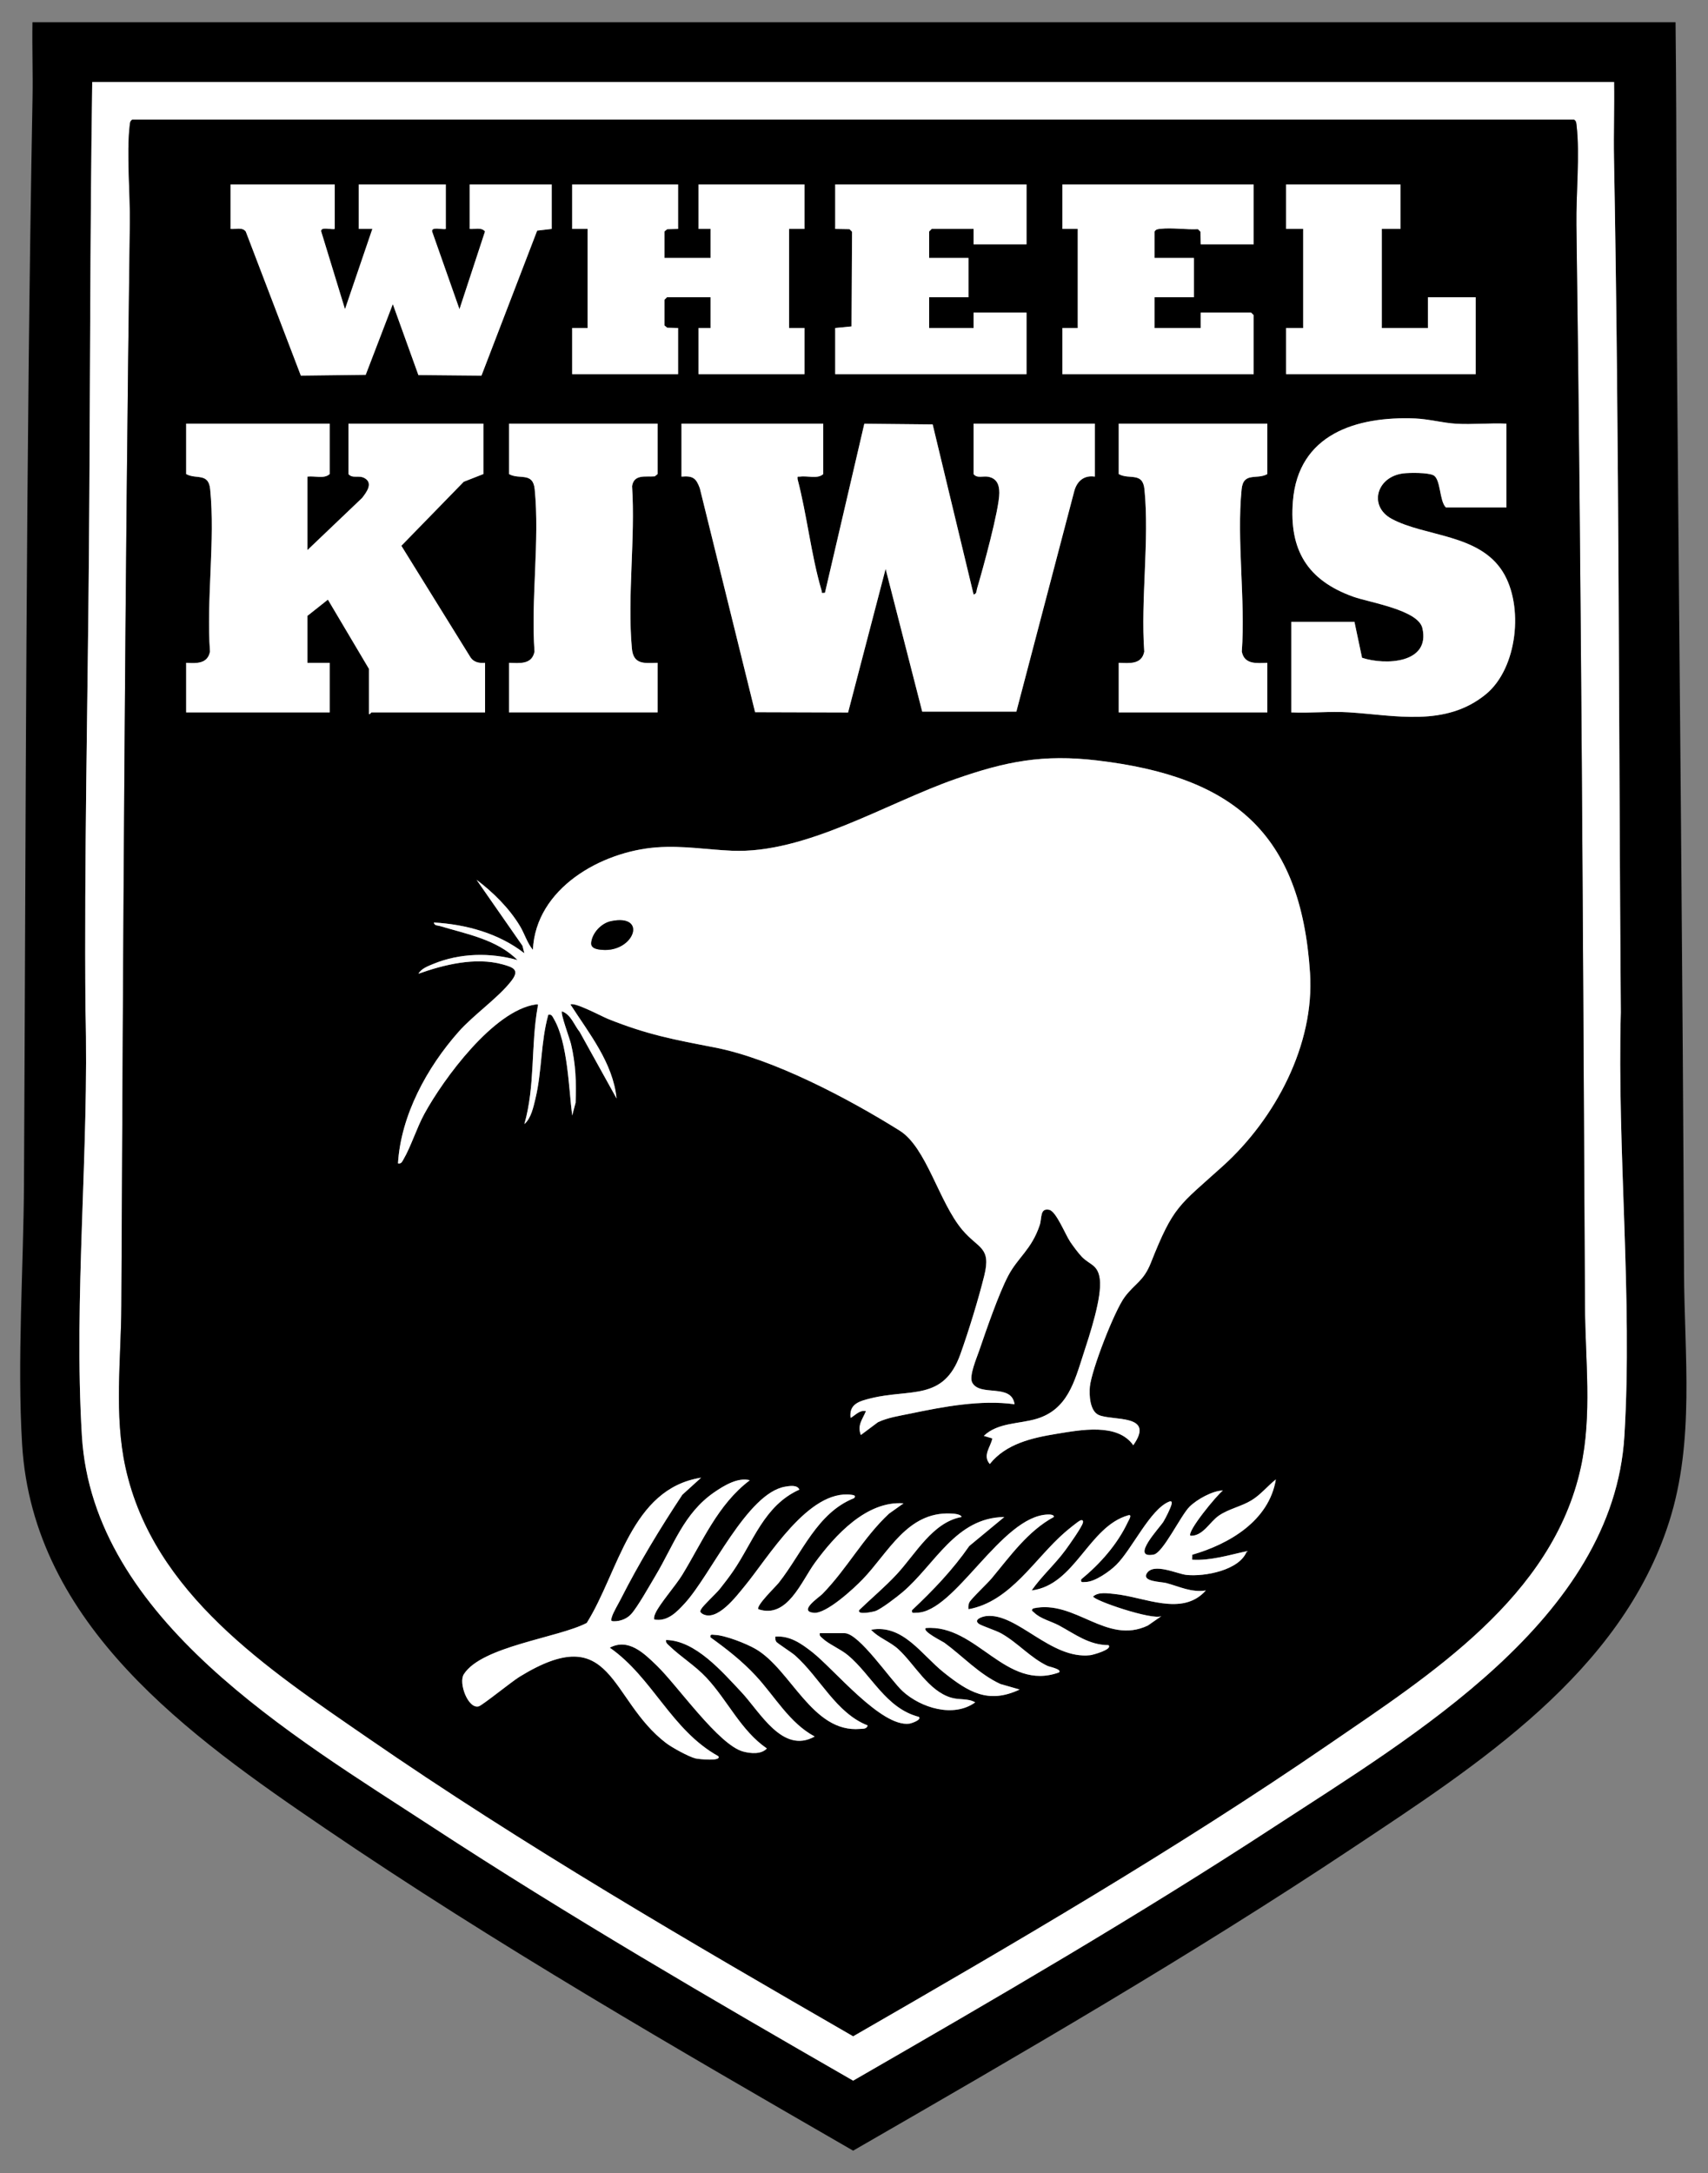 <?xml version="1.0" encoding="UTF-8"?>
<svg id="Layer_1" xmlns="http://www.w3.org/2000/svg" version="1.1" viewBox="0 0 1000 1272">
  <rect x="0" y="0" width="1000" height="1272" fill="#808080" stroke="none"/>
  <!-- Generator: Adobe Illustrator 30.0.0, SVG Export Plug-In . SVG Version: 2.1.1 Build 123)  -->
  <defs>
    <style>
      .st0 {
        fill: #fff;
      }
    </style>
  </defs>
  <path d="M981,13c.769,70.499.384,141.026.959,211.541,1.414,173.297,3.263,346.577,4,520,.208,48.815,6.392,98.9-8.695,146.223-28.215,88.501-112.236,142.39-185.743,191.257-94.758,62.995-193.467,120.099-292.029,176.91-104.533-60.351-209.376-120.8-309.213-188.71-79.147-53.836-170.933-118.959-177.327-224.673-2.975-49.186.826-103.52,1.09-153.007,1.129-211.688,1.079-423.523,5-635,.275-14.833-.289-29.717-.041-44.541h962ZM945,48H54c-1.345,92.488-1.186,184.995-1.946,277.545-.726,88.324-2.757,177.279-2.006,266.003,2.222,81.402-6.993,168.029-2.096,249.001,6.488,107.277,123.958,175.825,204.528,228.472,80.467,52.58,163.703,101.003,247.021,148.921,83.28-47.992,166.544-96.348,247.021-148.921,80.461-52.562,198.041-121.252,204.528-228.472,4.879-80.648-4.298-166.925-2.096-248.001-1.254-166.685-.905-333.409-3.994-500.006-.275-14.833.289-29.717.041-44.541Z"/>
  <path class="st0" d="M945,48c.248,14.824-.316,29.709-.041,44.541,3.089,166.598,2.739,333.321,3.994,500.006-2.202,81.075,6.975,167.352,2.096,248.001-6.486,107.221-124.067,175.911-204.528,228.472-80.477,52.572-163.741,100.929-247.021,148.921-83.318-47.917-166.554-96.34-247.021-148.921-80.569-52.647-198.04-121.196-204.528-228.472-4.897-80.971,4.318-167.599,2.096-249.001-.751-88.724,1.281-177.679,2.006-266.003.76-92.55.601-185.057,1.946-277.545h891ZM77.5,70c-1.427.878-1.38,1.993-1.551,3.449-1.938,16.511.332,39.658.092,57.092-2.911,211.427-3.926,422.526-4.994,634.006-.157,31.169-4.334,63.66,2.441,94.463,16.282,74.022,83.565,118.033,141.79,158.21,91.523,63.155,187.945,119.144,284.221,174.699,94.248-54.292,188.486-109.176,278.221-170.699,59.637-40.888,131.235-86.41,147.788-162.212,6.732-30.83,2.606-63.274,2.443-94.462-1.102-211.055-2.141-422.086-4.994-633.006-.24-17.732,2.063-41.3.092-58.092-.171-1.456-.124-2.571-1.551-3.449H77.5Z"/>
  <path d="M77.5,70h844c1.427.878,1.38,1.993,1.551,3.449,1.971,16.792-.332,40.361-.092,58.092,2.853,210.92,3.892,421.951,4.994,633.006.163,31.188,4.29,63.632-2.443,94.462-16.553,75.802-88.151,121.324-147.788,162.212-89.735,61.523-183.973,116.407-278.221,170.699-96.277-55.556-192.698-111.544-284.221-174.699-58.224-40.177-125.508-84.188-141.79-158.21-6.775-30.803-2.599-63.294-2.441-94.463,1.068-211.481,2.082-422.58,4.994-634.006.24-17.434-2.03-40.581-.092-57.092.171-1.456.124-2.571,1.551-3.449ZM196,108h-61v26c2.949.31,7.008-1.204,8.915,1.585l32.221,84.28,37.976-.458,15.876-41.404,14.97,41.539,36.928.339,32.61-84.885,8.504-.996v-26h-48v26c2.995.299,6.867-1.137,8.955,1.486l-14.945,45.513-16.021-45.503c-.46-2.996,6.132-.918,8.01-1.496v-26h-51v26l8.002.005-16.014,46.993-13.946-45.558c-.353-2.952,6.033-.841,7.958-1.44v-26ZM397,108h-62v26h9v58h-9v27h62v-27l-6.345-.157-1.655-1.343v-15l1.5-1.5h25.5v18h-7v27h62v-27h-9v-58h9v-26h-62v26h7v17h-27v-15.5l1.655-1.343,6.345-.157v-26ZM601,108h-112v26l8.361.14,1.499,1.5-.297,55.424-9.563.936v27h112v-36h-31v9h-26v-18h23v-23h-23v-15.5l1.5-1.5h24.5v9h31v-35ZM734,108h-112v26h9v58h-9v27h112v-34.5l-1.5-1.5h-29.5v9h-27v-18h23v-23h-23v-15.5c.878-1.427,1.993-1.38,3.449-1.551,6.682-.784,15.027.55,21.911.191l1.5,1.498.14,7.362h31v-35ZM820,108h-67v26h10v58h-10v27h111v-45h-28v18h-27v-58h11v-26ZM882,248c-9.733-.466-19.84.615-29.539.039-7.526-.448-16.132-2.765-23.92-3.08-34.375-1.391-68.463,9.138-71.577,48.505-2.265,28.633,8.64,46.239,35.265,55.807,9.559,3.435,38.103,7.734,40.558,18.437,4.755,20.73-21.734,21.805-35.335,17.34l-4.451-21.049h-37v53c10.996.539,22.614-.712,33.539-.039,27.119,1.671,56.656,8.859,80.378-10.545,18.604-15.217,22.358-51.878,9.906-71.739-13.954-22.258-45.557-20.442-65.031-30.969-13.686-7.399-8.905-24.667,6.819-26.597,3.801-.467,14.51-.55,17.666,1.112,4.3,2.265,3.414,15.007,7.223,18.777h35.5v-49ZM193,248h-84v29.5c5.904,3.299,13.075-1.012,14.062,8.938,2.957,29.829-2.288,64.641-.121,95.003-1.383,7.169-7.892,6.931-13.941,6.559v29h84v-29h-13v-27.5l11.982-9.5,24.018,40.5v26.5c.733.266,1.196-1,1.5-1h66.5v-29c-3.278.273-6.441-.22-8.439-3.061l-40.576-65.454,36.52-37.48,11.495-4.505v-29.5h-79v29.5c2.454,2.897,6.1.398,9.559,2.439,5.06,2.985.959,8.295-1.562,11.557l-31.996,30.504v-43c4.147-.575,9.82,1.504,13-1.5v-29.5ZM385,248h-87v29.5c6.141,3.493,14.028-1.483,15.062,8.938,2.957,29.828-2.288,64.641-.121,95.003-1.505,7.654-8.663,6.77-14.941,6.559v29h87v-29c-7.965.245-14.181,1.071-15.048-8.452-2.742-30.111,2.094-64.425.11-94.985,1.127-7.107,7.8-5.286,13.282-5.718l1.656-1.344v-29.5ZM482,248h-83v31c6.65-.589,8.555.878,10.722,6.778l32.374,131.123,54.44.164,21.974-84.072,21.431,83.565h55.117s33.906-129.094,33.906-129.094c1.613-5.898,5.79-9.424,12.035-8.465v-31h-71v29.5c1.975,2.641,5.565,1.051,8.446,1.554,5.15.899,6.627,4.655,6.636,9.448.017,9.61-9.782,45.116-13.04,56.041-.401,1.345-.083,3.107-2.031,3.457l-23.952-99.557-40.015-.395-23.049,98.957c-2.597.278-1.591-.008-2.021-1.466-6.075-20.624-8.502-44.07-14.008-65.035-.199-2.086.14-1.305,1.503-1.51,4.283-.643,10.21,1.579,13.531-1.493v-29.5ZM742,248h-87v29.5c6.141,3.493,14.028-1.483,15.062,8.938,2.957,29.828-2.288,64.641-.121,95.003-1.505,7.654-8.663,6.77-14.941,6.559v29h87v-29c-6.278.211-13.436,1.095-14.941-6.559,2.168-30.361-3.078-65.174-.121-95.003,1.033-10.421,8.921-5.445,15.062-8.938v-29.5ZM580.995,842.005c-.968,5.016-5.898,9.943-1.495,14.975,9.534-11.922,24.814-15.332,39.29-17.689,13.937-2.269,35.475-6.457,44.708,6.691,13.131-18.553-12.209-14.064-20.268-17.712-5.169-2.34-5.625-11.834-5.121-16.667,1.026-9.859,14.431-44.54,20.478-52.516,5.961-7.863,10.959-9.143,15.189-19.811,13.387-33.763,16.369-33.371,42.239-56.761,30.594-27.662,53.72-71.004,50.975-113.004-5.386-82.419-45.341-114.991-124.633-124.367-31.678-3.746-53.36.522-82.876,10.838-40.982,14.324-87.841,43.867-130.971,42.009-14.736-.635-28.815-3.099-43.997-1.977-32.54,2.406-70.848,23.99-72.523,59.987-3.338-3.974-4.847-9.407-7.57-13.92-6.39-10.593-15.648-19.681-25.41-27.079l26.878,38.611,1.102,4.388c-14.987-11.672-34.147-16.917-52.99-17.99.352,1.953,2.116,1.628,3.458,2.032,15.79,4.756,33.336,7.83,45.542,19.948-16.049-4.487-33.733-4.141-49.263,2.247-3.043,1.252-7.131,2.754-8.737,5.753,15.01-5.341,33.255-9.819,49.043-5.534,6.529,1.772,10.307,3.234,5.474,9.564-7.612,9.969-22.039,19.814-31.032,29.966-18.468,20.847-33.752,48.776-35.48,77.009,1.971.387,2.385-.914,3.196-2.294,4.364-7.43,7.745-18.431,12.277-26.723,11.235-20.555,40.496-60.349,65.04-63.975,1.733-.256,1.549-.163,1.291,1.287-4.108,23.08-1.379,46.118-7.8,68.709,3.936-3.325,5.336-10.111,6.501-14.989,3.849-16.115,3.034-33.027,7.5-49.006,2.005-.397,2.385.936,3.189,2.296,8.225,13.895,8.775,40.788,10.81,56.695l1.979-7.507c.474-11.891.076-22.74-2.665-34.313-.718-3.03-6.274-17.936-5.314-19.176,5.362,1.944,7.049,7.967,10.405,12.085l21.574,38.911c-2.096-20.828-16.069-38.008-26.99-54.985,2.292-1.658,18.375,6.994,22.032,8.458,23.069,9.234,38.366,12.036,62.326,16.674,34.39,6.657,78.409,29.946,108.332,48.663,15.842,9.91,22.929,41.809,36.799,58.206,9.319,11.017,16.969,9.85,12.773,26.749-3.476,14.001-9.129,32.393-13.998,46.003-9.832,27.485-29.334,20.052-52.272,25.728-6.553,1.621-13.058,3.205-11.981,11.509,2.922-1.633,5.196-4.704,8.985-3.994-2.066,5.008-5.175,8.19-2.985,13.996l10.011-7.481c5.995-2.812,12.526-3.699,18.956-5.044,19.52-4.082,41.257-8.187,61.018-5.482-1.797-12.514-20.364-4.134-24.809-12.751-1.935-3.751,2.583-14.169,4.065-18.494,4.117-12.019,11.412-33.261,17.038-43.962,5.662-10.769,13.618-15.297,18.425-29.575,1.405-4.173-.003-10.174,5.561-9.044,4.085.83,9.387,14.379,12.317,18.739,1.673,2.489,4.751,6.641,6.762,8.738,4.594,4.791,9.392,4.446,10.558,12.942,1.468,10.698-6.082,33.198-9.645,44.179-5.189,15.991-9.234,32.259-27.264,37.736-10.186,3.094-22.797,2.143-30.993,10.012l4.986,1.491ZM480,956h14.5c8.521,0,26.951,27.561,34.009,33.991,10.722,9.768,29.782,15.683,42.471,6.509-4.28-2.52-9.075-1.231-14.201-2.779-13.246-4.001-21.173-19.394-30.741-28.259-4.927-4.565-11.711-6.712-16.038-11.452,18.615-3.43,29.511,14.588,42.527,24.962,14.272,11.375,26.019,18.705,44.465,10.015l-11.252-3.228c-12.484-5.743-21.909-16.179-32.832-24.168-1.037-.759-13.074-6.657-10.904-8.586,29.925-2.42,46.647,37.291,77.997,25.985,1.992-1.87-5.571-3.292-6.679-3.817-10.021-4.75-17.355-13.512-27.017-18.979-3.318-1.877-11.661-4.479-13.278-5.722-3.233-2.483,2.144-4.239,4.452-4.491,18.066-1.975,37.702,25.581,60.913,22.904,1.425-.164,13.25-3.379,10.603-5.88-11.495-.072-19.542-6.45-28.975-11.526-4.486-2.414-10.906-3.91-14.505-7.495-1.008-1.004-2.175-1.281-.532-2.501,24.472-5.359,42.72,21.576,67.054,10.054l7.957-5.528c-5.134,2.612-39.904-9.225-39.975-11.51,3.187-2.786,8.556-1.822,12.426-1.447,17.655,1.707,39.675,13.497,53.554-2.043-8.569,1.29-15.254-2.237-23.159-4.351-3.01-.805-14.479-.753-11.385-5.703,3.964-6.342,17.743.356,23.149.939,10.53,1.134,31.243-2.65,35.389-13.89-10.531,2.268-21.1,5.644-31.999,4.991l.079-2.91c21.73-6.291,44.952-19.928,48.916-44.085-4.898,3.89-8.84,8.924-14.265,12.225-6.005,3.654-13.298,4.99-19.06,8.94-5.487,3.761-9.288,12.046-16.66,11.83-2.381-2.27,15.823-24.275,18.99-26.5-6.064.073-15.234,5.216-19.53,9.47-5.154,5.103-15.515,27.017-21.006,28.033-14.091,2.608,3.747-15.96,5.734-19.305,1.37-2.305,4.198-7.849,4.751-10.259.304-1.327-.115-1.941-1.428-1.423-11.108,4.387-21.698,27.836-30.984,37.022-3.875,3.833-12.585,10.014-18.003,10.01-1.508,0-2.944.631-2.521-1.529,11.087-9.104,21.224-20.511,27.364-33.641.465-.994,2.82-4.628.147-3.858-23.342,6.717-30.985,40.771-56.52,43.975,5.835-8.367,13.715-15.319,19.831-23.659,2.18-2.973,9.339-13.054,10.154-15.851.377-1.295-.199-1.963-1.468-1.468-1.309.51-7.489,5.618-9.042,6.963-17.729,15.349-31.763,40.564-56.469,45.021-.124-1.403-.11-2.659.517-3.973,1.017-2.131,10.572-11.109,12.992-14.007,10.838-12.978,21.238-27.774,36.478-36.028.301-1.472-2.636-1.467-3.501-1.44-27.417.869-54.492,57.588-76.969,57.488-1.507-.007-2.934.65-2.513-1.522,12.297-11.566,23.815-23.606,33.477-37.528l20.51-16.975c-28.468.32-40.543,27.813-59.525,43.96-3.178,2.703-12.42,9.844-15.919,11.081-1.212.428-10.833,2.544-9.542-.537,7.293-7.042,15.106-13.544,22.018-20.987,11.048-11.897,20.984-30.458,37.969-33.537-.489-1.783-4.986-1.963-6.452-2.025-25.386-1.071-36.38,22.848-51.519,38.559-5.247,5.445-21.247,20.232-28.535,19.561-9.383-.864,2.997-8.969,5.038-11.058,14.576-14.919,23.846-32.904,38.998-47.002l8.47-6.019c-21.625-1.585-40.064,18.672-51.81,34.68-8.041,10.958-16.191,33.05-33.181,27.303-1.432-2.133,9.982-13,11.968-15.517,13.66-17.315,22.411-40.905,44.025-49.487,1.432-1.465-.093-1.8-1.475-1.983-25.229-3.347-48.683,36.729-62.549,53.471-4.69,5.663-16.406,21.512-25.003,16.058-1.153-.983-1.199-1.195-.489-2.546,1.149-2.188,8.772-9.121,11.034-11.97,2.611-3.288,5.337-6.833,7.713-10.287,11.685-16.985,18.125-38.497,38.77-47.74-1.155-2.938-5.701-2.175-8.263-1.744-22.329,3.753-43.448,51.502-58.761,68.23-4.727,5.163-10.208,10.975-17.97,9.522-.226-1.414.197-2.48.761-3.731,2.443-5.426,11.795-16.06,15.651-22.348,11.829-19.294,20.761-41.228,39.58-55.42-6.925-1.917-15.323,3.236-20.904,7.096-17.802,12.312-23.668,30.951-34.283,48.717-3.214,5.379-10.695,18.707-14.369,22.631-2.51,2.681-6.229,4.122-9.923,4.096-2.084-.015-1.834-.536-1.333-2.345.771-2.787,3.82-7.794,5.296-10.711,10.463-20.682,23.229-41.712,36.009-60.991l11.003-9.997c-41.187,6.481-48.225,55.148-66.969,85.031-16.665,8.715-61.495,13.612-71.97,30.032-3.255,5.102,2.554,20.5,8.721,18.796,2.163-.598,19.335-14.511,23.811-17.266,55.148-33.947,52.241,13.172,86.002,38.829,3.35,2.546,13.201,7.962,17.097,8.903,1.953.471,15.649,1.864,13.332-1.322-27.531-15.316-38.384-45.965-63.495-63.494,10.943-5.768,20.073,3.293,27.508,10.472,12.196,11.775,36.282,46.597,50.653,50.348,4.364,1.139,10.514,1.724,13.799-1.82-15.273-10.501-22.972-28.199-35.466-41.514-6.645-7.082-14.832-12.007-21.53-18.47-1.078-1.04-2.335-1.758-1.98-3.51,17.15.259,32.833,18.589,44.021,30.468,10.988,11.666,24.139,36.529,42.954,26.026-14.781-7.886-23.309-23.522-34.466-35.514-8.142-8.751-16.839-15.539-26.505-22.5-.416-2.166.973-1.534,2.473-1.48,6.098.22,18.371,5.056,23.818,8.194,20.882,12.029,33.189,49.287,61.256,46.849,1.723-.15,3.892.181,4.441-2.037-18.55-7.221-27.853-27.958-42.525-40.985-1.954-1.735-10.419-7.139-10.992-8.008-.671-1.018-.537-1.899-.476-3.014,8.538-.602,15.11,4.071,21.465,9.025,12.873,10.035,40.445,44.138,56.949,41.935,1.009-.135,7.285-2.121,5.578-3.95-19.392-5.043-27.656-24.46-41.473-36.039-4.419-3.703-11.57-6.62-15.006-9.994-.978-.96-1.881-1.306-1.517-2.983Z"/>
  <path class="st0" d="M580.995,842.005l-4.986-1.491c8.196-7.869,20.807-6.917,30.993-10.012,18.03-5.477,22.075-21.745,27.264-37.736,3.563-10.981,11.114-33.481,9.645-44.179-1.166-8.495-5.964-8.151-10.558-12.942-2.011-2.097-5.09-6.249-6.762-8.738-2.93-4.36-8.232-17.909-12.317-18.739-5.563-1.13-4.156,4.871-5.561,9.044-4.807,14.277-12.763,18.806-18.425,29.575-5.626,10.701-12.921,31.943-17.038,43.962-1.481,4.325-6,14.743-4.065,18.494,4.445,8.617,23.013.237,24.809,12.751-19.762-2.706-41.498,1.4-61.018,5.482-6.43,1.344-12.962,2.231-18.956,5.044l-10.011,7.481c-2.19-5.806.919-8.988,2.985-13.996-3.789-.71-6.063,2.361-8.985,3.994-1.077-8.303,5.428-9.887,11.981-11.509,22.939-5.676,42.44,1.757,52.272-25.728,4.869-13.61,10.521-32.003,13.998-46.003,4.196-16.899-3.454-15.731-12.773-26.749-13.87-16.397-20.956-48.296-36.799-58.206-29.923-18.718-73.942-42.007-108.332-48.663-23.96-4.638-39.257-7.441-62.326-16.674-3.656-1.464-19.74-10.116-22.032-8.458,10.921,16.977,24.893,34.157,26.99,54.985l-21.574-38.911c-3.356-4.117-5.043-10.14-10.405-12.085-.96,1.24,4.596,16.145,5.314,19.176,2.74,11.572,3.139,22.421,2.665,34.313l-1.979,7.507c-2.035-15.907-2.585-42.8-10.81-56.695-.805-1.36-1.184-2.693-3.189-2.296-4.466,15.979-3.651,32.892-7.5,49.006-1.165,4.878-2.565,11.664-6.501,14.989,6.421-22.591,3.692-45.629,7.8-68.709.258-1.45.443-1.543-1.291-1.287-24.545,3.626-53.805,43.421-65.04,63.975-4.533,8.292-7.913,19.293-12.277,26.723-.811,1.38-1.225,2.68-3.196,2.294,1.729-28.233,17.013-56.162,35.48-77.009,8.993-10.152,23.42-19.997,31.032-29.966,4.833-6.33,1.055-7.792-5.474-9.564-15.788-4.285-34.034.193-49.043,5.534,1.606-2.999,5.693-4.501,8.737-5.753,15.529-6.388,33.214-6.734,49.263-2.247-12.206-12.118-29.752-15.192-45.542-19.948-1.342-.404-3.106-.079-3.458-2.032,18.843,1.072,38.003,6.318,52.99,17.99l-1.102-4.388-26.878-38.611c9.763,7.399,19.02,16.487,25.41,27.079,2.723,4.513,4.232,9.946,7.57,13.92,1.675-35.997,39.983-57.581,72.523-59.987,15.183-1.123,29.261,1.342,43.997,1.977,43.13,1.858,89.988-27.684,130.971-42.009,29.516-10.317,51.198-14.584,82.876-10.838,79.292,9.377,119.246,41.948,124.633,124.367,2.745,42-20.382,85.342-50.975,113.004-25.869,23.391-28.852,22.998-42.239,56.761-4.23,10.668-9.228,11.949-15.189,19.811-6.047,7.976-19.451,42.656-20.478,52.516-.503,4.833-.048,14.327,5.121,16.667,8.06,3.648,33.399-.841,20.268,17.712-9.234-13.148-30.771-8.96-44.708-6.691-14.477,2.357-29.756,5.767-39.29,17.689-4.404-5.032.527-9.959,1.495-14.975ZM357.723,539.228c-5.629,1.165-10.934,6.798-11.565,12.527-.385,3.492,3.478,4.014,6.353,4.251,18.786,1.55,26.931-21.274,5.212-16.778Z"/>
  <path class="st0" d="M482,248v29.5c-3.321,3.072-9.249.85-13.531,1.493-1.363.205-1.703-.576-1.503,1.51,5.505,20.965,7.933,44.411,14.008,65.035.429,1.458-.577,1.743,2.021,1.466l23.049-98.957,40.015.395,23.952,99.557c1.949-.35,1.63-2.112,2.031-3.457,3.258-10.924,13.057-46.43,13.04-56.041-.008-4.793-1.485-8.549-6.636-9.448-2.881-.503-6.472,1.087-8.446-1.554v-29.5h71v31c-6.245-.959-10.422,2.567-12.035,8.465l-33.906,129.094h-55.117s-21.431-83.565-21.431-83.565l-21.974,84.072-54.44-.164-32.374-131.123c-2.166-5.901-4.071-7.368-10.722-6.778v-31h83Z"/>
  <path class="st0" d="M480,956c-.364,1.677.539,2.023,1.517,2.983,3.437,3.374,10.587,6.291,15.006,9.994,13.817,11.579,22.081,30.996,41.473,36.039,1.708,1.829-4.569,3.815-5.578,3.95-16.504,2.202-44.075-31.901-56.949-41.935-6.355-4.953-12.927-9.626-21.465-9.025-.061,1.115-.195,1.997.476,3.014.573.869,9.038,6.273,10.992,8.008,14.671,13.027,23.974,33.764,42.525,40.985-.55,2.218-2.718,1.888-4.441,2.037-28.068,2.437-40.374-34.82-61.256-46.849-5.447-3.138-17.72-7.974-23.818-8.194-1.501-.054-2.889-.686-2.473,1.48,9.665,6.961,18.363,13.749,26.505,22.5,11.157,11.992,19.685,27.628,34.466,35.514-18.815,10.502-31.966-14.36-42.954-26.026-11.189-11.879-26.872-30.209-44.021-30.468-.355,1.753.902,2.47,1.98,3.51,6.698,6.463,14.884,11.388,21.53,18.47,12.494,13.315,20.193,31.013,35.466,41.514-3.285,3.544-9.435,2.959-13.799,1.82-14.371-3.751-38.457-38.573-50.653-50.348-7.435-7.178-16.565-16.24-27.508-10.472,25.112,17.529,35.965,48.178,63.495,63.494,2.317,3.186-11.379,1.794-13.332,1.322-3.896-.941-13.747-6.357-17.097-8.903-33.762-25.657-30.854-72.776-86.002-38.829-4.476,2.755-21.648,16.669-23.811,17.266-6.167,1.704-11.976-13.694-8.721-18.796,10.474-16.42,55.304-21.317,71.97-30.032,18.744-29.883,25.781-78.55,66.969-85.031l-11.003,9.997c-12.78,19.279-25.547,40.309-36.009,60.991-1.476,2.918-4.525,7.924-5.296,10.711-.5,1.809-.75,2.331,1.333,2.345,3.694.026,7.413-1.416,9.923-4.096,3.674-3.924,11.155-17.251,14.369-22.631,10.615-17.766,16.481-36.405,34.283-48.717,5.581-3.86,13.979-9.013,20.904-7.096-18.819,14.192-27.751,36.126-39.58,55.42-3.856,6.289-13.208,16.923-15.651,22.348-.563,1.251-.986,2.317-.761,3.731,7.761,1.453,13.243-4.358,17.97-9.522,15.313-16.728,36.431-64.477,58.761-68.23,2.563-.431,7.109-1.194,8.263,1.744-20.645,9.244-27.085,30.756-38.77,47.74-2.376,3.454-5.102,6.999-7.713,10.287-2.262,2.849-9.885,9.781-11.034,11.97-.71,1.351-.664,1.563.489,2.546,8.597,5.453,20.313-10.395,25.003-16.058,13.866-16.742,37.32-56.818,62.549-53.471,1.382.183,2.906.518,1.475,1.983-21.614,8.582-30.365,32.172-44.025,49.487-1.986,2.517-13.4,13.383-11.968,15.517,16.99,5.747,25.14-16.345,33.181-27.303,11.746-16.007,30.185-36.265,51.81-34.68l-8.47,6.019c-15.152,14.098-24.422,32.084-38.998,47.002-2.041,2.089-14.421,10.194-5.038,11.058,7.288.671,23.288-14.116,28.535-19.561,15.139-15.711,26.133-39.631,51.519-38.559,1.466.062,5.963.242,6.452,2.025-16.984,3.079-26.921,21.639-37.969,33.537-6.912,7.443-14.725,13.946-22.018,20.987-1.291,3.082,8.33.965,9.542.537,3.5-1.237,12.742-8.378,15.919-11.081,18.982-16.146,31.057-43.639,59.525-43.96l-20.51,16.975c-9.662,13.922-21.18,25.962-33.477,37.528-.421,2.172,1.006,1.515,2.513,1.522,22.477.1,49.553-56.619,76.969-57.488.865-.027,3.801-.032,3.501,1.44-15.24,8.254-25.64,23.049-36.478,36.028-2.42,2.898-11.975,11.876-12.992,14.007-.627,1.314-.641,2.571-.517,3.973,24.706-4.456,38.74-29.671,56.469-45.021,1.554-1.345,7.734-6.453,9.042-6.963,1.269-.495,1.845.173,1.468,1.468-.814,2.798-7.974,12.878-10.154,15.851-6.116,8.34-13.996,15.292-19.831,23.659,25.535-3.204,33.178-37.258,56.52-43.975,2.673-.769.318,2.864-.147,3.858-6.14,13.13-16.277,24.537-27.364,33.641-.423,2.16,1.013,1.528,2.521,1.529,5.418.003,14.128-6.177,18.003-10.01,9.285-9.185,19.876-32.635,30.984-37.022,1.313-.518,1.732.095,1.428,1.423-.553,2.41-3.382,7.954-4.751,10.259-1.987,3.344-19.825,21.913-5.734,19.305,5.491-1.016,15.851-22.93,21.006-28.033,4.297-4.254,13.466-9.396,19.53-9.47-3.167,2.224-21.371,24.229-18.99,26.5,7.372.217,11.174-8.069,16.66-11.83,5.762-3.95,13.055-5.286,19.06-8.94,5.425-3.301,9.367-8.335,14.265-12.225-3.964,24.157-27.187,37.794-48.916,44.085l-.079,2.91c10.899.652,21.468-2.724,31.999-4.991-4.146,11.241-24.858,15.024-35.389,13.89-5.406-.582-19.185-7.28-23.149-.939-3.094,4.95,8.375,4.898,11.385,5.703,7.905,2.114,14.589,5.641,23.159,4.351-13.879,15.539-35.899,3.749-53.554,2.043-3.87-.374-9.239-1.339-12.426,1.447.072,2.285,34.841,14.122,39.975,11.51l-7.957,5.528c-24.335,11.522-42.582-15.413-67.054-10.054-1.643,1.22-.476,1.497.532,2.501,3.6,3.584,10.019,5.081,14.505,7.495,9.432,5.076,17.479,11.454,28.975,11.526,2.647,2.501-9.178,5.716-10.603,5.88-23.211,2.677-42.847-24.879-60.913-22.904-2.307.252-7.684,2.008-4.452,4.491,1.617,1.243,9.96,3.844,13.278,5.722,9.662,5.468,16.996,14.23,27.017,18.979,1.107.525,8.67,1.947,6.679,3.817-31.349,11.306-48.072-28.405-77.997-25.985-2.17,1.929,9.866,7.827,10.904,8.586,10.923,7.989,20.348,18.425,32.832,24.168l11.252,3.228c-18.446,8.69-30.193,1.36-44.465-10.015-13.016-10.374-23.912-28.393-42.527-24.962,4.327,4.74,11.111,6.886,16.038,11.452,9.568,8.865,17.495,24.258,30.741,28.259,5.126,1.548,9.921.259,14.201,2.779-12.689,9.174-31.749,3.259-42.471-6.509-7.058-6.43-25.488-33.991-34.009-33.991h-14.5Z"/>
  <path class="st0" d="M193,248v29.5c-3.18,3.004-8.853.925-13,1.5v43l31.996-30.504c2.522-3.262,6.622-8.572,1.562-11.557-3.459-2.041-7.105.458-9.559-2.439v-29.5h79v29.5l-11.495,4.505-36.52,37.48,40.576,65.454c1.998,2.841,5.161,3.334,8.439,3.061v29h-66.5c-.304,0-.767,1.266-1.5,1v-26.5l-24.018-40.5-11.982,9.5v27.5h13v29h-84v-29c6.049.372,12.558.61,13.941-6.559-2.167-30.362,3.077-65.173.121-95.003-.986-9.95-8.158-5.64-14.062-8.938v-29.5h84Z"/>
  <path class="st0" d="M882,248v49h-35.5c-3.809-3.77-2.923-16.512-7.223-18.777-3.156-1.662-13.865-1.579-17.666-1.112-15.724,1.931-20.504,19.199-6.819,26.597,19.473,10.528,51.076,8.711,65.031,30.969,12.452,19.861,8.698,56.522-9.906,71.739-23.722,19.404-53.258,12.216-80.378,10.545-10.924-.673-22.543.577-33.539.039v-53h37l4.451,21.049c13.602,4.464,40.09,3.39,35.335-17.34-2.455-10.703-30.998-15.002-40.558-18.437-26.624-9.568-37.529-27.173-35.265-55.807,3.114-39.368,37.202-49.897,71.577-48.505,7.788.315,16.395,2.632,23.92,3.08,9.698.577,19.806-.505,29.539-.039Z"/>
  <path class="st0" d="M196,108v26c-1.926.599-8.311-1.512-7.958,1.44l13.946,45.558,16.014-46.993-8.002-.005v-26h51v26c-1.878.578-8.471-1.5-8.01,1.496l16.021,45.503,14.945-45.513c-2.089-2.623-5.96-1.188-8.955-1.486v-26h48v26l-8.504.996-32.61,84.885-36.928-.339-14.97-41.539-15.876,41.404-37.976.458-32.221-84.28c-1.907-2.789-5.966-1.275-8.915-1.585v-26h61Z"/>
  <polygon class="st0" points="397 108 397 134 390.655 134.157 389 135.5 389 151 416 151 416 134 409 134 409 108 471 108 471 134 462 134 462 192 471 192 471 219 409 219 409 192 416 192 416 174 390.5 174 389 175.5 389 190.5 390.655 191.843 397 192 397 219 335 219 335 192 344 192 344 134 335 134 335 108 397 108"/>
  <path class="st0" d="M742,248v29.5c-6.141,3.493-14.028-1.483-15.062,8.938-2.957,29.828,2.288,64.641.121,95.003,1.505,7.654,8.663,6.77,14.941,6.559v29h-87v-29c6.278.211,13.436,1.095,14.941-6.559-2.168-30.361,3.078-65.174.121-95.003-1.033-10.421-8.921-5.445-15.062-8.938v-29.5h87Z"/>
  <path class="st0" d="M385,248v29.5l-1.656,1.344c-5.482.432-12.154-1.388-13.282,5.718,1.984,30.56-2.852,64.873-.11,94.985.867,9.523,7.082,8.698,15.048,8.452v29h-87v-29c6.278.211,13.436,1.095,14.941-6.559-2.168-30.361,3.078-65.174.121-95.003-1.033-10.421-8.921-5.445-15.062-8.938v-29.5h87Z"/>
  <polygon class="st0" points="601 108 601 143 570 143 570 134 545.5 134 544 135.5 544 151 567 151 567 174 544 174 544 192 570 192 570 183 601 183 601 219 489 219 489 192 498.563 191.064 498.86 135.64 497.361 134.14 489 134 489 108 601 108"/>
  <path class="st0" d="M734,108v35h-31l-.14-7.362-1.5-1.498c-6.885.359-15.229-.975-21.911-.191-1.456.171-2.571.124-3.449,1.551v15.5h23v23h-23v18h27v-9h29.5l1.5,1.5v34.5h-112v-27h9v-58h-9v-26h112Z"/>
  <polygon class="st0" points="820 108 820 134 809 134 809 192 836 192 836 174 864 174 864 219 753 219 753 192 763 192 763 134 753 134 753 108 820 108"/>
  <path d="M357.723,539.228c21.719-4.496,13.574,18.328-5.212,16.778-2.875-.237-6.738-.759-6.353-4.251.632-5.728,5.936-11.361,11.565-12.527Z"/>
</svg>